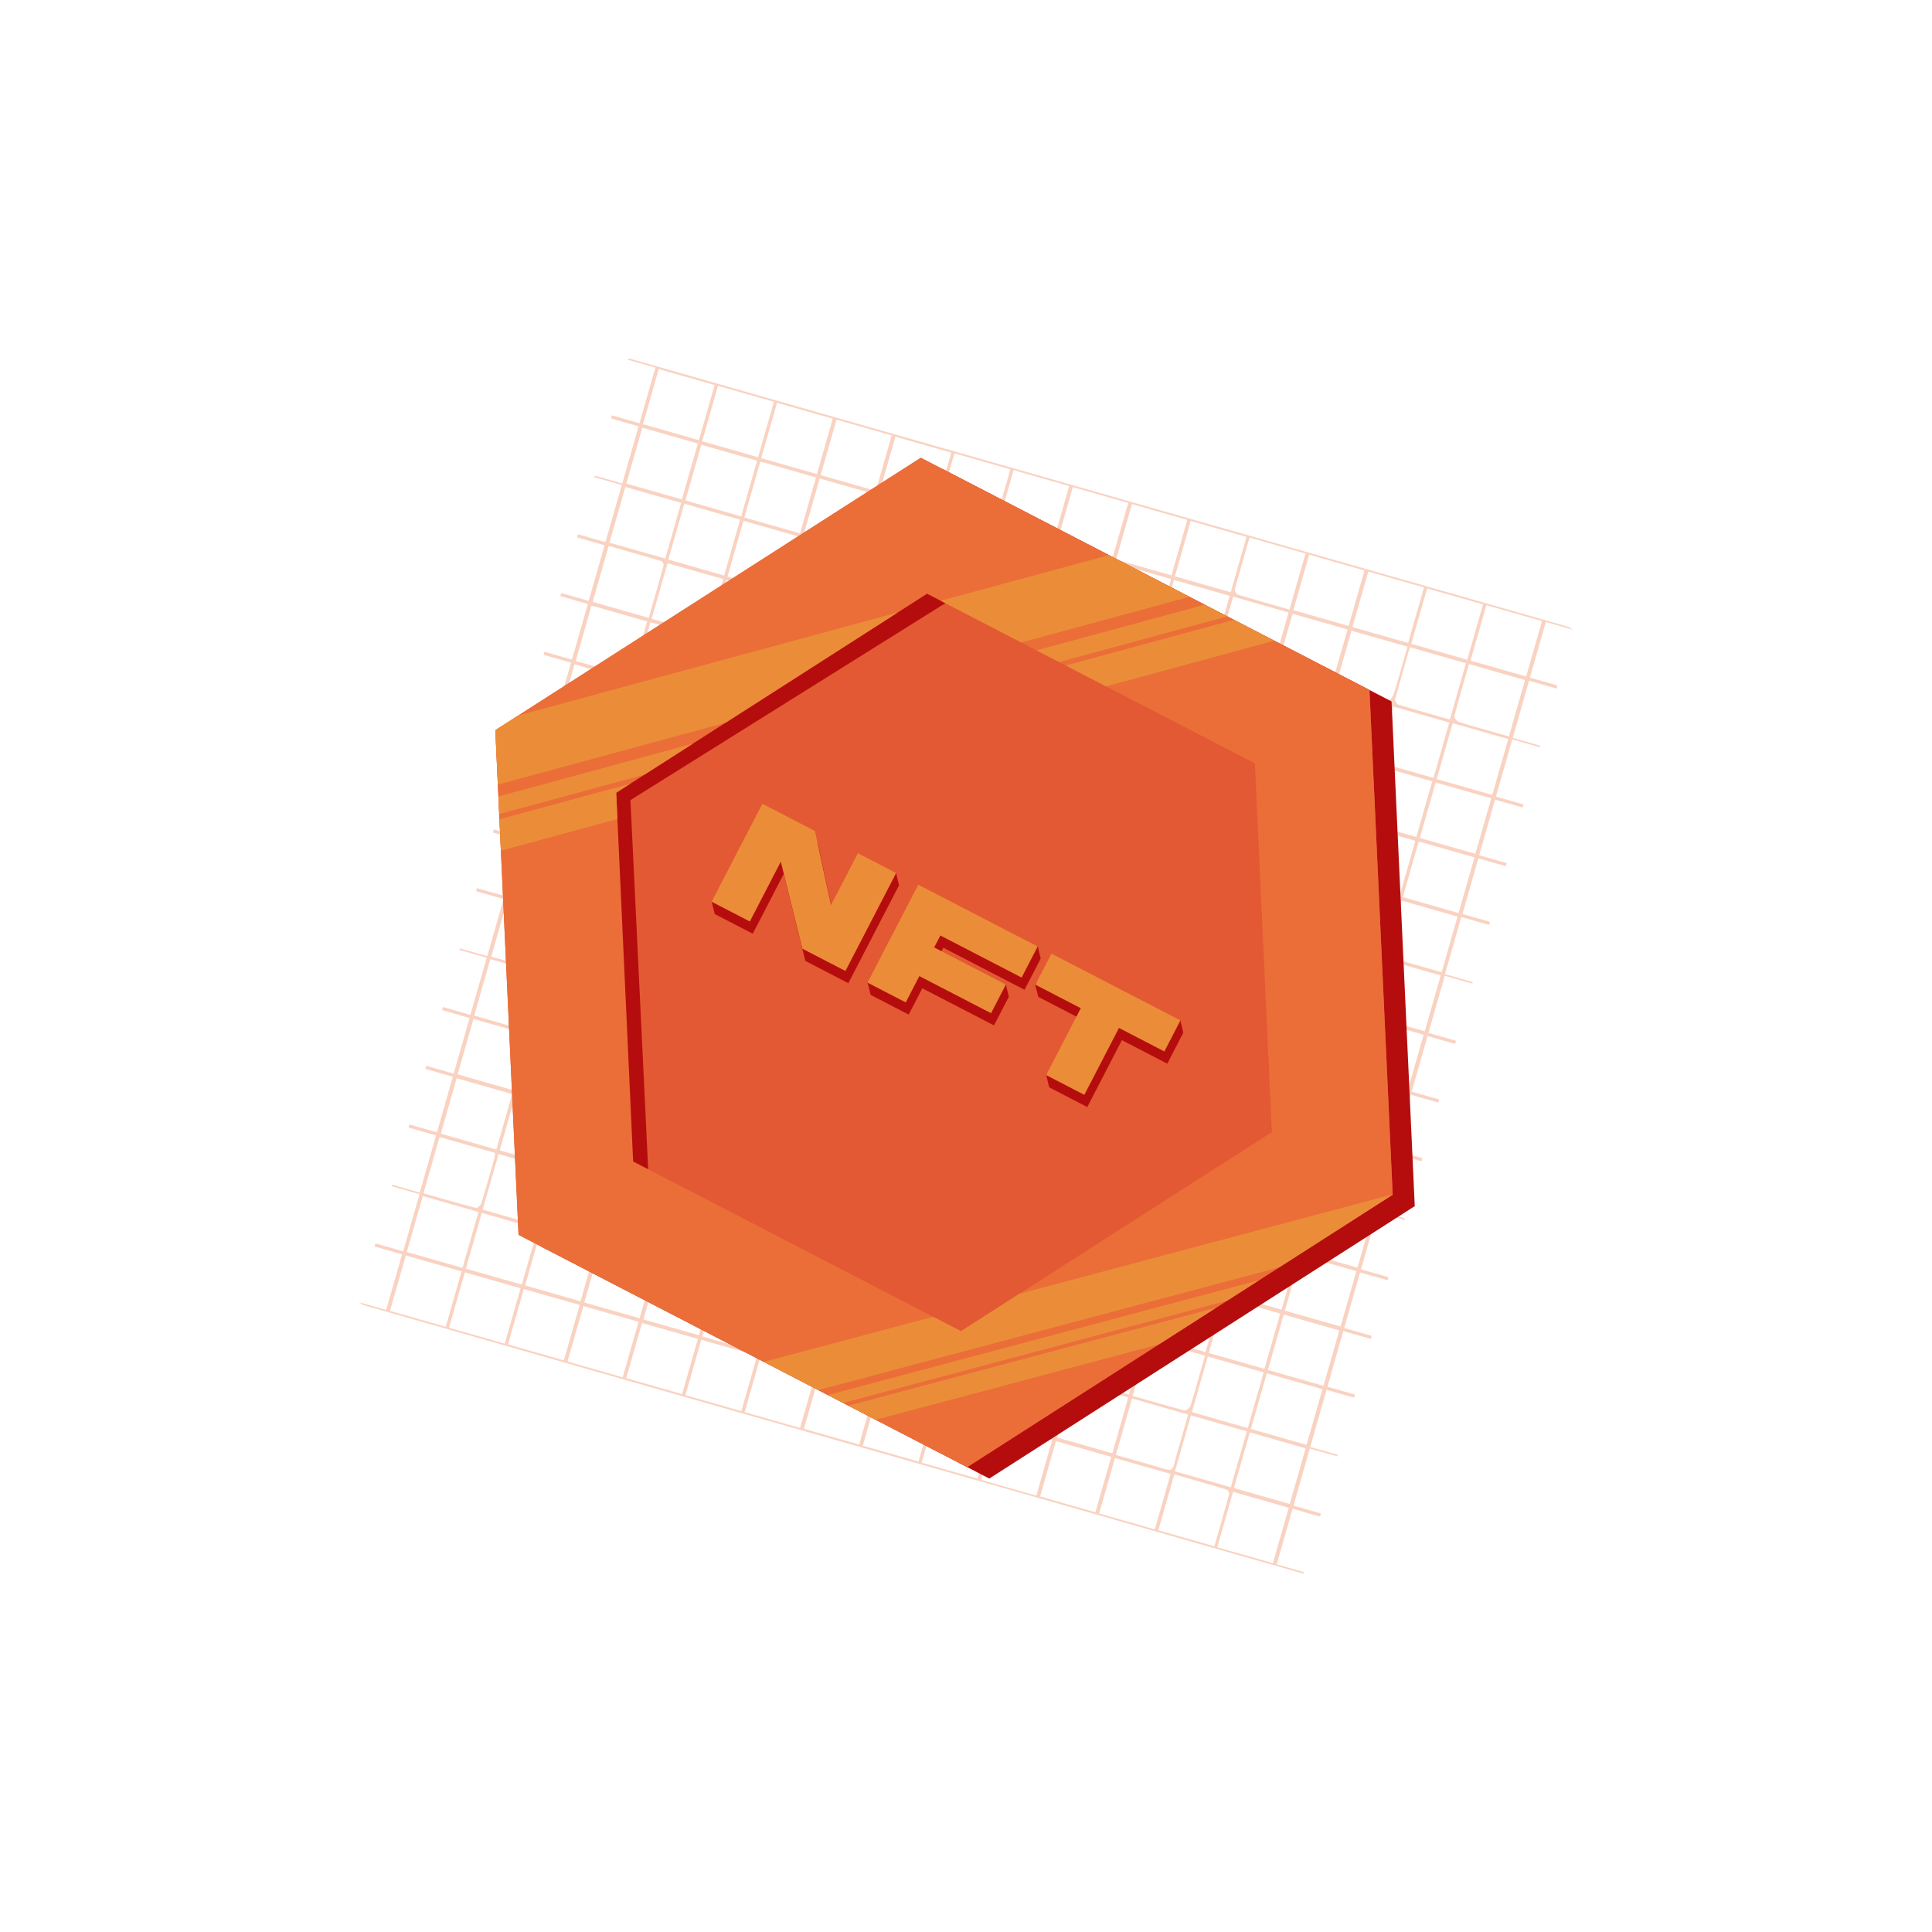 <?xml version="1.0" encoding="utf-8"?>
<!-- Generator: Adobe Illustrator 24.1.2, SVG Export Plug-In . SVG Version: 6.00 Build 0)  -->
<svg version="1.1" xmlns="http://www.w3.org/2000/svg" xmlns:xlink="http://www.w3.org/1999/xlink" x="0px" y="0px"
	 viewBox="0 0 1080 1080" style="enable-background:new 0 0 1080 1080;" xml:space="preserve">
<style type="text/css">
	.st0{fill:#B50D0D;}
	.st1{fill:#EB6E38;}
	.st2{fill:#E35934;}
	.st3{fill:#EB8D38;}
	.st4{fill:none;stroke:#EB6E38;stroke-width:0.75;stroke-miterlimit:10;}
	.st5{fill:none;stroke:#EB6E38;stroke-miterlimit:10;}
	.st6{fill:none;stroke:#EB6E38;stroke-width:3;stroke-miterlimit:10;}
	.st7{fill:#0F4EAD;}
	.st8{fill:#2763BA;}
	.st9{fill:#003C97;}
	.st10{fill:#000D52;}
	.st11{fill:none;stroke:#003C97;stroke-miterlimit:10;}
	.st12{fill:#FFFEFD;}
	.st13{fill:none;stroke:#E35934;stroke-width:1.111;stroke-miterlimit:10;}
	.st14{fill:none;stroke:#E35934;stroke-width:0.524;stroke-miterlimit:10;}
	.st15{opacity:0.26;fill:#0F4EAD;}
	.st16{fill:#2767C4;}
	.st17{clip-path:url(#SVGID_2_);}
	.st18{opacity:0.31;fill:#EB6E38;}
	.st19{clip-path:url(#SVGID_6_);}
	.st20{fill:#E9551D;stroke:#000100;stroke-width:0.585;stroke-miterlimit:10;}
	.st21{clip-path:url(#SVGID_34_);}
	.st22{clip-path:url(#SVGID_36_);}
	.st23{clip-path:url(#SVGID_38_);}
	.st24{fill:none;stroke:#2763BA;stroke-width:3;stroke-miterlimit:10;}
	.st25{fill:#F1820F;}
	.st26{fill:none;stroke:#EA561B;stroke-width:0.629;stroke-miterlimit:10;}
	.st27{fill:none;stroke:#EA561B;stroke-width:1.258;stroke-miterlimit:10;}
	.st28{fill:#EA3939;}
	.st29{fill:#F2F3F4;}
	.st30{fill:#FFFFFF;}
	.st31{fill:#191919;}
	.st32{opacity:0.1;fill:#F4F4F4;}
	.st33{fill:none;stroke:#0F4EAD;stroke-miterlimit:10;}
	.st34{fill:#E9561D;stroke:#000000;stroke-width:0.25;stroke-miterlimit:10;}
	.st35{fill:#E9561D;stroke:#000100;stroke-width:0.345;stroke-miterlimit:10;}
</style>
<g id="Layer_1">
	<g>
		<path class="st18" d="M785.53,681.12c-0.08,0.29-0.16,0.58-0.25,0.86c-5.1-1.46-10.2-2.91-15.35-4.38
			c-3.16,11.05-6.1,21.37-9.13,31.95c5.37,1.53,10.36,2.96,15.35,4.38c-0.16,0.58-0.33,1.15-0.49,1.73
			c-5.1-1.46-10.2-2.91-15.38-4.39c-2.99,10.46-5.91,20.69-8.88,31.09c5.36,1.53,10.37,2.96,15.38,4.39
			c-0.16,0.58-0.33,1.15-0.49,1.73c-5.12-1.46-10.25-2.93-15.37-4.39c-3.05,10.68-5.98,20.93-8.88,31.09
			c5.37,1.53,10.37,2.96,15.37,4.39c-0.16,0.58-0.33,1.15-0.49,1.73c-5.12-1.46-10.25-2.93-15.36-4.39
			c-3.11,10.89-6.04,21.14-9.13,31.95c5.36,1.53,10.36,2.96,15.36,4.39c-0.08,0.29-0.16,0.58-0.25,0.86
			c-5.1-1.46-10.19-2.91-15.35-4.39c-3.15,11.04-6.1,21.35-9.13,31.95c5.38,1.54,10.36,2.96,15.35,4.38
			c-0.16,0.58-0.33,1.15-0.49,1.73c-5.12-1.46-10.24-2.92-15.37-4.39c-2.98,10.43-5.91,20.68-8.88,31.09
			c5.36,1.53,10.37,2.96,15.37,4.39c-0.23,0.25-0.51,0.74-0.67,0.7c-1.17-0.26-2.31-0.62-3.46-0.95
			c-173.59-49.59-347.18-99.17-520.76-148.79c-1.3-0.37-2.44-1.28-3.65-1.94c5.12,1.46,10.24,2.92,15.37,4.39
			c3.05-10.69,5.98-20.92,8.88-31.09c-5.37-1.53-10.37-2.96-15.37-4.39c0.16-0.58,0.33-1.15,0.49-1.73
			c5.11,1.46,10.21,2.92,15.52,4.43c3.08-10.79,6.01-21.02,9.13-31.95c-5.31-1.52-10.41-2.97-15.52-4.43
			c0.08-0.29,0.16-0.58,0.25-0.86c5.12,1.46,10.24,2.92,15.39,4.4c3.17-11.1,6.1-21.36,9.13-31.95c-5.37-1.54-10.38-2.97-15.39-4.4
			c0.16-0.58,0.33-1.15,0.49-1.73c5.1,1.46,10.2,2.91,15.39,4.4c2.99-10.47,5.91-20.71,8.88-31.09c-5.36-1.53-10.37-2.96-15.39-4.4
			c0.16-0.58,0.33-1.15,0.49-1.73c5.12,1.46,10.24,2.92,15.37,4.39c3.06-10.7,5.98-20.95,8.88-31.09
			c-5.37-1.53-10.37-2.96-15.37-4.39c0.16-0.58,0.33-1.15,0.49-1.73c5.1,1.46,10.21,2.92,15.34,4.38
			c3.1-10.87,6.05-21.18,9.13-31.95c-5.37-1.53-10.36-2.96-15.34-4.38c0.08-0.29,0.16-0.58,0.25-0.86
			c5.12,1.46,10.25,2.93,15.38,4.39c3.16-11.05,6.09-21.31,9.13-31.95c-5.36-1.53-10.37-2.96-15.38-4.39
			c0.16-0.58,0.33-1.15,0.49-1.73c5.09,1.45,10.18,2.91,15.51,4.43c2.93-10.26,5.85-20.47,8.88-31.09
			c-5.31-1.52-10.41-2.97-15.51-4.43c0.16-0.58,0.33-1.15,0.49-1.73c5.12,1.46,10.24,2.93,15.36,4.39
			c3.06-10.7,5.98-20.94,8.88-31.09c-5.37-1.53-10.37-2.96-15.36-4.39c0.16-0.58,0.33-1.15,0.49-1.73c5.1,1.46,10.2,2.91,15.34,4.38
			c3.1-10.86,6.05-21.17,9.13-31.95c-5.38-1.54-10.36-2.96-15.34-4.38c0.08-0.29,0.16-0.58,0.25-0.86c5.1,1.46,10.2,2.91,15.36,4.39
			c3.16-11.06,6.11-21.38,9.13-31.95c-5.37-1.53-10.37-2.96-15.36-4.39c0.16-0.58,0.33-1.15,0.49-1.73
			c5.1,1.46,10.2,2.91,15.38,4.39c2.98-10.45,5.91-20.68,8.88-31.09c-5.37-1.53-10.37-2.96-15.38-4.39
			c0.16-0.58,0.33-1.15,0.49-1.73c5.12,1.46,10.24,2.93,15.37,4.39c3.05-10.68,5.98-20.92,8.88-31.09
			c-5.37-1.53-10.37-2.96-15.37-4.39c0.16-0.58,0.33-1.15,0.49-1.73c5.12,1.46,10.25,2.93,15.37,4.39
			c3.11-10.9,6.04-21.15,9.13-31.95c-5.36-1.53-10.37-2.96-15.37-4.39c0.08-0.29,0.16-0.58,0.25-0.86
			c5.13,1.46,10.25,2.93,15.39,4.4c3.17-11.1,6.1-21.36,9.13-31.95c-5.36-1.53-10.37-2.96-15.39-4.4c0.16-0.58,0.33-1.15,0.49-1.73
			c5.1,1.46,10.2,2.91,15.4,4.4c2.99-10.47,5.91-20.7,8.88-31.09c-5.37-1.53-10.39-2.97-15.4-4.4c0.23-0.25,0.51-0.74,0.67-0.7
			c1.17,0.26,2.31,0.62,3.46,0.95c173.59,49.59,347.18,99.17,520.76,148.79c1.3,0.37,2.44,1.28,3.65,1.94
			c-5.12-1.46-10.24-2.92-15.38-4.39c-3.06,10.7-5.98,20.94-8.88,31.09c5.37,1.53,10.37,2.96,15.38,4.39
			c-0.16,0.58-0.33,1.15-0.49,1.73c-5.12-1.46-10.25-2.93-15.37-4.39c-3.11,10.88-6.04,21.13-9.13,31.95
			c5.36,1.53,10.36,2.96,15.37,4.39c-0.08,0.29-0.16,0.58-0.25,0.86c-5.12-1.46-10.25-2.93-15.38-4.39
			c-3.17,11.1-6.1,21.35-9.13,31.95c5.36,1.53,10.37,2.96,15.38,4.39c-0.16,0.58-0.33,1.15-0.49,1.73c-5.1-1.46-10.2-2.91-15.39-4.4
			c-2.99,10.48-5.92,20.71-8.88,31.09c5.37,1.53,10.38,2.96,15.39,4.4c-0.16,0.58-0.33,1.15-0.49,1.73
			c-5.12-1.46-10.23-2.92-15.36-4.39c-3.06,10.7-5.98,20.93-8.88,31.09c5.37,1.53,10.37,2.96,15.36,4.39
			c-0.16,0.58-0.33,1.15-0.49,1.73c-5.1-1.46-10.2-2.91-15.52-4.43c-3.07,10.75-5.99,20.97-9.13,31.95
			c5.32,1.52,10.42,2.98,15.52,4.43c-0.08,0.29-0.16,0.58-0.25,0.86c-5.12-1.46-10.24-2.93-15.38-4.39
			c-3.17,11.08-6.09,21.33-9.13,31.95c5.36,1.53,10.37,2.96,15.38,4.39c-0.16,0.58-0.33,1.15-0.49,1.73
			c-5.09-1.45-10.19-2.91-15.38-4.39c-2.99,10.48-5.91,20.7-8.88,31.09c5.36,1.53,10.37,2.96,15.38,4.39
			c-0.16,0.58-0.33,1.15-0.49,1.73c-5.1-1.46-10.21-2.92-15.51-4.43c-3.03,10.62-5.95,20.85-8.88,31.09
			c5.33,1.52,10.42,2.98,15.51,4.43c-0.16,0.58-0.33,1.15-0.49,1.73c-5.13-1.46-10.26-2.93-15.37-4.39
			c-3.11,10.88-6.04,21.13-9.13,31.95C775.51,678.26,780.52,679.69,785.53,681.12z M300.59,686.94
			c-10.62-3.03-20.87-5.96-31.26-8.93c-3.01,10.54-5.94,20.79-8.91,31.18c10.54,3.01,20.79,5.94,31.26,8.93
			C294.67,707.68,297.56,697.53,300.59,686.94z M433.09,722.92c3.08-10.77,6-21.02,8.9-31.15c-10.62-3.03-20.88-5.96-31.02-8.86
			c-3.03,10.6-5.95,20.84-8.9,31.15C412.6,717.06,422.74,719.96,433.09,722.92z M810.17,403.91c-10.58-3.02-20.92-5.97-31.29-8.94
			c-3.01,10.54-5.91,20.68-8.84,30.95c10.57,3.02,20.92,5.98,31.29,8.94C804.33,424.36,807.22,414.22,810.17,403.91z M772.42,536
			c-10.68-3.05-20.94-5.98-31.11-8.89c-3.03,10.62-5.96,20.88-8.88,31.1c10.55,3.01,20.71,5.92,31.11,8.89
			C766.52,556.67,769.42,546.52,772.42,536z M744.36,635.12c-10.94-3.13-21.09-6.02-31.43-8.98c-3.01,10.52-5.93,20.77-8.98,31.45
			c9.92,2.83,19.51,5.63,29.15,8.22c0.79,0.21,2.62-0.85,2.86-1.66C738.86,654.6,741.54,644.99,744.36,635.12z M555.41,295.38
			c-10.73-3.07-20.98-5.99-31.24-8.92c-3.02,10.58-5.95,20.82-8.88,31.09c10.6,3.03,20.85,5.96,31.24,8.92
			C549.53,315.98,552.43,305.83,555.41,295.38z M344.91,413.76c-3.06,10.72-5.99,20.97-8.88,31.09c10.63,3.04,20.89,5.97,31.08,8.88
			c3.01-10.55,5.91-20.69,8.88-31.09C365.54,419.65,355.39,416.75,344.91,413.76z M593.61,661.54c3.02-10.59,5.95-20.84,8.93-31.25
			c-10.54-3.01-20.8-5.94-31.2-8.91c-3.01,10.54-5.94,20.79-8.93,31.25C572.86,655.62,583.01,658.52,593.61,661.54z M571.84,619.45
			c10.61,3.03,20.96,5.99,31.27,8.93c3.01-10.55,5.91-20.69,8.84-30.93c-10.61-3.03-20.96-5.99-31.27-8.93
			C577.67,599.05,574.77,609.19,571.84,619.45z M508.57,458.6c3.06-10.72,5.99-20.98,8.89-31.11c-10.63-3.04-20.89-5.97-31.16-8.9
			c-3,10.52-5.9,20.66-8.89,31.11C487.89,452.69,498.14,455.62,508.57,458.6z M430.26,614.85c10.52,3,20.78,5.93,31.26,8.93
			c3-10.5,5.93-20.75,8.93-31.25c-10.5-3-20.75-5.93-31.26-8.93C436.22,594.01,433.32,604.16,430.26,614.85z M545.92,328.4
			c-10.36-2.96-20.72-5.92-31.25-8.93c-2.98,10.45-5.91,20.68-8.88,31.09c10.53,3.01,20.78,5.94,31.25,8.93
			C540.01,349.07,542.91,338.93,545.92,328.4z M479.87,559.55c-10.47-2.99-20.72-5.92-31.25-8.93c-2.99,10.48-5.92,20.72-8.92,31.23
			c10.5,3,20.75,5.93,31.25,8.93C473.95,580.29,476.87,570.05,479.87,559.55z M618.58,456.16c-3.06,10.71-5.99,20.96-8.93,31.27
			c10.59,3.02,20.84,5.95,31.13,8.89c3.03-10.6,5.96-20.86,8.93-31.27C639.22,462.05,629.06,459.15,618.58,456.16z M696.97,800.14
			c-10.5-3-20.75-5.93-31.24-8.92c-3,10.5-5.92,20.74-8.93,31.25c10.51,3,20.76,5.93,31.24,8.92
			C691.04,820.89,693.97,810.64,696.97,800.14z M555.88,793.66c3.02-10.57,5.95-20.82,8.93-31.25c-10.54-3.01-20.8-5.94-31.22-8.92
			c-3.01,10.52-5.93,20.77-8.93,31.25C535.09,787.72,545.24,790.62,555.88,793.66z M477.05,451.47c-3.07,10.76-6,21-8.9,31.16
			c10.62,3.03,20.87,5.96,31.03,8.86c3.03-10.6,5.95-20.84,8.9-31.16C497.59,457.34,487.45,454.44,477.05,451.47z M423.66,755.95
			c3.07-10.74,6-20.99,8.92-31.24c-10.61-3.03-20.86-5.96-31.06-8.87c-3.03,10.61-5.96,20.86-8.92,31.24
			C403.1,750.08,413.25,752.98,423.66,755.95z M519.17,427.73c-2.86,10-5.68,19.58-8.2,29.24c-0.22,0.83,1.31,2.82,2.39,3.18
			c5.53,1.84,11.18,3.32,16.78,4.93c3.81,1.09,7.62,2.18,11.29,3.23c3.16-11.05,6.09-21.31,9.04-31.63
			C540.04,433.69,530,430.82,519.17,427.73z M730.72,557.75c2.83-9.91,5.63-19.49,8.21-29.12c0.22-0.81-0.81-2.67-1.61-2.91
			c-9.54-2.9-19.15-5.58-29-8.39c-3.06,10.7-5.99,20.96-8.99,31.46C709.69,551.74,719.84,554.64,730.72,557.75z M642.41,498.77
			c-3.07,10.75-6.01,21.03-8.88,31.08c10.68,3.05,20.79,5.94,30.84,8.81c3.01-10.53,5.9-20.67,8.88-31.08
			C662.86,504.61,652.73,501.71,642.41,498.77z M349.53,522.28c-3,10.49-5.93,20.76-8.92,31.21c10.55,3.01,20.81,5.95,31.07,8.88
			c3.03-10.59,5.96-20.87,8.92-31.21C370.1,528.16,359.94,525.26,349.53,522.28z M311.93,404.33c-3.05,10.68-5.98,20.95-8.93,31.26
			c10.5,3,20.66,5.9,31.05,8.87c3-10.49,5.93-20.75,8.93-31.26C332.52,410.22,322.38,407.32,311.93,404.33z M338.69,553.11
			c3.06-10.71,5.99-20.96,8.92-31.22c-10.59-3.03-20.84-5.95-31-8.86c-3.03,10.6-5.95,20.84-8.92,31.22
			C318.15,547.25,328.18,550.11,338.69,553.11z M782,502.93c-10.62-3.03-20.87-5.96-31.37-8.96c-2.99,10.47-5.92,20.71-8.88,31.08
			c10.58,3.02,20.92,5.98,31.37,8.96C776.11,523.55,778.97,513.52,782,502.93z M400.07,463.34c3.05-10.69,5.96-20.86,8.92-31.22
			c-10.5-3-20.75-5.93-31.13-8.89c-3.03,10.59-5.96,20.87-8.92,31.22C379.44,457.44,389.61,460.35,400.07,463.34z M774.7,534.58
			c10.72,3.06,20.96,5.99,31.18,8.91c3.02-10.59,5.95-20.84,8.89-31.11c-10.55-3.01-20.78-5.94-31.18-8.91
			C780.59,513.93,777.7,524.07,774.7,534.58z M774.3,536.39c-3,10.5-5.93,20.76-8.92,31.22c10.48,2.99,20.74,5.92,31.06,8.87
			c3.01-10.55,5.94-20.81,8.92-31.22C794.89,542.28,784.74,539.38,774.3,536.39z M362.32,595.45c3-10.51,5.94-20.78,8.9-31.17
			c-10.51-3-20.77-5.93-31.08-8.88c-3.03,10.61-5.96,20.87-8.9,31.17C341.78,589.58,351.95,592.49,362.32,595.45z M472.28,593.06
			c-3.05,10.67-5.98,20.93-8.89,31.12c10.59,3.03,20.86,5.96,31.12,8.89c3.01-10.53,5.91-20.69,8.89-31.12
			C493.02,598.98,482.88,596.09,472.28,593.06z M529.46,643.1c10.54,3.01,20.78,5.94,31.07,8.87c3.03-10.6,5.96-20.87,8.9-31.15
			c-10.53-3.01-20.68-5.91-31.07-8.87C535.38,622.39,532.47,632.55,529.46,643.1z M359.06,239.07c-3.03,10.62-5.97,20.89-8.93,31.26
			c10.54,3.01,20.79,5.94,31.04,8.87c3.04-10.64,5.97-20.89,8.93-31.26C379.66,244.95,369.6,242.08,359.06,239.07z M392.05,248.63
			c-3.01,10.53-5.94,20.79-8.89,31.14c10.6,3.03,20.85,5.96,31.17,8.9c3.02-10.56,5.92-20.72,8.89-31.14
			C412.8,254.56,402.64,251.66,392.05,248.63z M425.02,258.01c-3.03,10.6-5.95,20.84-8.93,31.26c10.53,3.01,20.77,5.93,31.13,8.89
			c3.02-10.56,5.94-20.81,8.93-31.26C445.75,263.93,435.62,261.03,425.02,258.01z M532.15,501.15c3.03-10.61,5.96-20.86,9.02-31.58
			c-9.86-2.82-19.44-5.64-29.09-8.16c-0.81-0.21-2.76,1.36-3.13,2.45c-1.75,5.24-3.15,10.6-4.66,15.92
			c-1.17,4.1-2.34,8.2-3.54,12.39C511.55,495.27,521.6,498.14,532.15,501.15z M670.63,649.68c-3.07,10.75-6,21.02-8.93,31.27
			c10.52,3.01,20.68,5.91,31,8.86c3-10.52,5.94-20.78,8.93-31.27C691.15,655.54,681,652.64,670.63,649.68z M557.22,295.8
			c-3.03,10.61-5.96,20.86-8.89,31.11c10.59,3.03,20.84,5.95,31.08,8.88c3.02-10.57,5.92-20.72,8.89-31.11
			C577.91,301.71,567.76,298.81,557.22,295.8z M767.74,677.47c-10.67-3.05-20.81-5.94-31.21-8.92c-3.01,10.55-5.95,20.83-8.9,31.16
			c10.56,3.02,20.83,5.95,31.21,8.92C761.83,698.13,764.74,687.96,767.74,677.47z M706.4,767.18c-10.7-3.06-20.86-5.96-31.22-8.92
			c-3,10.51-5.93,20.77-8.89,31.12c10.57,3.02,20.83,5.95,31.22,8.92C700.52,787.79,703.41,777.64,706.4,767.18z M678.47,364.31
			c3.07-10.75,6-21,8.92-31.24c-10.59-3.02-20.84-5.95-31.1-8.88c-3.02,10.56-5.94,20.79-8.92,31.24
			C657.85,358.42,667.99,361.31,678.47,364.31z M236.72,667.04c10.03,2.87,19.62,5.69,29.29,8.21c0.77,0.2,2.69-1.43,3.03-2.54
			c2.5-7.99,4.75-16.06,7.02-24.12c0.39-1.36,0.54-2.79,0.79-4.09c-10.65-3.04-20.8-5.94-31.15-8.9
			C242.72,646.06,239.81,656.22,236.72,667.04z M342.94,663.45c-10.62-3.03-20.88-5.96-31.09-8.88c-3.03,10.6-5.96,20.86-8.89,31.13
			c10.56,3.02,20.71,5.92,31.09,8.88C337.04,684.14,339.94,673.97,342.94,663.45z M598.09,770.27c3.13-10.96,6.06-21.21,8.99-31.46
			c-10.52-3-20.65-5.9-31.3-8.94c-2.81,9.84-5.61,19.42-8.19,29.05c-0.22,0.83,0.74,2.72,1.51,2.95
			C578.63,764.78,588.24,767.46,598.09,770.27z M810.48,402.22c3.15-11.01,6.08-21.27,8.99-31.47c-10.57-3.02-20.73-5.92-31.35-8.96
			c-2.82,9.87-5.62,19.46-8.21,29.1c-0.22,0.81,0.75,2.68,1.51,2.91C790.98,396.71,800.6,399.4,810.48,402.22z M821.16,371.2
			c-2.81,9.84-5.63,19.43-8.16,29.09c-0.22,0.85,1.26,2.82,2.33,3.2c4.37,1.54,8.88,2.66,13.34,3.94c4.97,1.42,9.95,2.84,14.82,4.23
			c3.14-10.98,6.07-21.25,9-31.51C841.97,377.14,831.81,374.24,821.16,371.2z M633.16,780.3c9.94,2.84,19.52,5.67,29.18,8.16
			c0.82,0.21,2.86-1.65,3.26-2.9c2.14-6.69,3.94-13.49,5.86-20.25c0.71-2.5,1.43-5,2.14-7.5c-10.93-3.12-21.08-6.02-31.46-8.99
			C639.17,759.24,636.27,769.4,633.16,780.3z M576.29,479.6c-3.13,10.96-6.06,21.22-8.99,31.48c10.5,3,20.65,5.9,31.27,8.93
			c2.85-9.96,5.67-19.69,8.32-29.47c0.19-0.69-0.82-2.33-1.57-2.56C595.76,485.11,586.14,482.41,576.29,479.6z M699.26,798.81
			c10.68,3.05,20.94,5.98,31.1,8.88c3.04-10.63,5.97-20.89,8.89-31.13c-10.52-3.01-20.67-5.91-31.1-8.88
			C705.18,778.08,702.28,788.23,699.26,798.81z M382.53,281.58c-3.05,10.67-5.95,20.83-8.92,31.23c10.49,3,20.75,5.93,31.19,8.91
			c3.01-10.53,5.94-20.79,8.92-31.23C403.24,287.49,393.09,284.59,382.53,281.58z M437.82,331.22c3.05-10.67,5.95-20.83,8.92-31.22
			c-10.49-3-20.74-5.93-31.14-8.89c-3.02,10.58-5.96,20.85-8.92,31.22C417.18,325.32,427.35,328.22,437.82,331.22z M312.25,402.45
			c10.69,3.05,20.91,5.97,31.23,8.92c3.03-10.61,5.96-20.86,8.88-31.09c-10.58-3.02-20.83-5.95-31.23-8.92
			C318.14,381.83,315.24,391.99,312.25,402.45z M302.44,687.41c-3.02,10.59-5.98,20.94-8.9,31.17c10.63,3.04,20.88,5.97,30.98,8.85
			c3.03-10.62,5.96-20.86,8.9-31.17C322.92,693.26,312.79,690.37,302.44,687.41z M689.77,831.82c10.71,3.06,20.97,5.99,31.19,8.91
			c3.02-10.56,5.94-20.81,8.88-31.1c-10.55-3.01-20.78-5.93-31.19-8.91C695.65,811.22,692.76,821.36,689.77,831.82z M385.46,389.66
			c-10.5-3-20.74-5.93-31.49-9c-2.84,9.95-5.66,19.65-8.3,29.4c-0.19,0.71,0.73,2.37,1.44,2.59c9.67,2.91,19.39,5.64,29.36,8.48
			C379.52,410.47,382.41,400.34,385.46,389.66z M600.12,520.44c10.51,3,20.76,5.93,31.26,8.93c3-10.49,5.92-20.73,8.92-31.21
			c-10.52-3-20.77-5.93-31.26-8.93C606.07,499.63,603.17,509.77,600.12,520.44z M265.08,567.72c10.61,3.03,20.77,5.93,31.49,8.99
			c2.83-9.92,5.66-19.65,8.31-29.43c0.2-0.72-0.72-2.4-1.42-2.61c-9.69-2.92-19.44-5.65-29.37-8.49
			C271.02,546.92,268.11,557.09,265.08,567.72z M745.96,635.52c-2.99,10.47-5.92,20.73-8.92,31.24c10.51,3,20.76,5.93,31.1,8.88
			c3.02-10.56,5.95-20.82,8.92-31.24C766.6,641.41,756.44,638.51,745.96,635.52z M409.41,430.35c3.08-10.77,6-21.02,8.96-31.36
			c-10.47-2.99-20.61-5.89-31.03-8.86c-3.02,10.56-5.98,20.92-8.96,31.36C388.89,424.49,399.03,427.39,409.41,430.35z
			 M670.91,648.14c9.89,2.83,19.47,5.66,29.13,8.15c0.84,0.22,2.9-1.59,3.3-2.81c1.99-6.11,3.61-12.34,5.36-18.53
			c0.88-3.09,1.76-6.18,2.65-9.3c-10.93-3.12-21.08-6.02-31.46-8.99C676.92,627.07,674.02,637.23,670.91,648.14z M644.93,606.75
			c-10.7-3.06-20.82-5.95-31.41-8.97c-2.82,9.88-5.64,19.45-8.16,29.1c-0.21,0.81,1.37,2.79,2.47,3.14
			c6.39,2.07,12.88,3.81,19.34,5.66c2.93,0.84,5.85,1.67,8.78,2.51C639.09,627.23,641.98,617.09,644.93,606.75z M428.34,614.42
			c3.06-10.72,5.99-20.98,8.97-31.39c-10.5-3-20.64-5.9-30.93-8.83c-3.03,10.59-5.99,20.96-8.97,31.39
			C407.86,608.57,417.91,611.44,428.34,614.42z M538.74,610.42c9.98,2.85,19.43,5.61,28.93,8.16c0.86,0.23,2.79-0.64,3.01-1.37
			c2.94-9.67,5.66-19.42,8.46-29.22c-10.82-3.09-21.06-6.02-31.43-8.98C544.71,589.49,541.82,599.64,538.74,610.42z M435.04,473.17
			c10.62,3.03,20.85,5.96,31.44,8.98c2.8-9.81,5.56-19.25,8.12-28.75c0.24-0.88-0.57-2.85-1.27-3.06
			c-9.67-2.94-19.41-5.67-29.34-8.5C440.94,452.52,438.04,462.67,435.04,473.17z M786.81,361.49c-10.9-3.11-21.16-6.04-31.31-8.94
			c-3.03,10.6-5.96,20.86-8.86,31.01c0.58,0.36,0.8,0.58,1.07,0.66c6.32,1.84,12.63,3.68,18.96,5.49
			c11.16,3.2,11.17,3.19,14.38-8.07C782.97,374.93,784.89,368.22,786.81,361.49z M399.58,715.3c-10.59-3.03-20.85-5.96-31.02-8.86
			c-3.03,10.62-5.97,20.89-8.89,31.13c10.52,3.01,20.67,5.9,31.02,8.86C393.7,735.89,396.63,725.62,399.58,715.3z M491.14,276.91
			c-3.05,10.68-5.95,20.84-8.91,31.19c10.48,2.99,20.71,5.92,31.08,8.88c3.03-10.61,5.96-20.87,8.91-31.19
			C511.71,282.79,501.56,279.89,491.14,276.91z M670.71,397.66c10.95,3.13,21.09,6.02,31.33,8.95c3.01-10.54,5.94-20.78,8.99-31.46
			c-9.9-2.83-19.48-5.61-29.11-8.22c-0.76-0.21-2.5,0.66-2.71,1.35C676.29,377.96,673.56,387.71,670.71,397.66z M654.65,323.7
			c-10.77-3.08-21.04-6.01-31.29-8.94c-3.02,10.56-5.94,20.81-8.98,31.45c9.81,2.8,19.26,5.56,28.77,8.12
			c0.86,0.23,2.8-0.62,3.02-1.34C649.11,343.29,651.84,333.54,654.65,323.7z M680.43,364.72c10.56,3.02,20.79,5.94,31,8.85
			c3.04-10.63,5.97-20.88,8.91-31.18c-10.5-3-20.64-5.89-31-8.85C686.34,344.03,683.41,354.29,680.43,364.72z M444.32,440.55
			c9.96,2.85,19.42,5.61,28.93,8.17c0.88,0.24,2.84-0.57,3.05-1.27c2.95-9.7,5.68-19.46,8.5-29.35c-10.81-3.09-21.07-6.02-31.51-9
			C450.31,419.57,447.4,429.74,444.32,440.55z M456.58,765.31c3.08-10.78,6.01-21.05,8.93-31.25c-10.53-3.01-20.68-5.91-30.98-8.85
			c-3.02,10.56-5.95,20.83-8.93,31.25C436.08,759.46,446.23,762.36,456.58,765.31z M637.79,388.13c10.74,3.07,21.09,6.02,31.4,8.97
			c3.01-10.53,5.9-20.66,8.83-30.91c-10.6-3.03-20.94-5.98-31.4-8.97C643.63,367.68,640.76,377.7,637.79,388.13z M380.77,281.11
			c-10.68-3.05-20.83-5.95-31.18-8.91c-3.01,10.52-5.93,20.78-8.9,31.14c10.51,3,20.75,5.93,31.18,8.91
			C374.87,301.77,377.77,291.63,380.77,281.11z M472.71,341.18c10.62,3.03,20.76,5.93,31.49,8.99c2.22-7.77,4.38-15.35,6.55-22.92
			c2.46-8.6,2.46-8.6-6.15-11.06c-7.57-2.16-15.14-4.32-22.88-6.54C478.64,320.44,475.74,330.6,472.71,341.18z M578.98,337.49
			c-10.02-2.86-19.6-5.65-29.23-8.26c-0.76-0.2-2.48,0.63-2.69,1.31c-2.92,9.69-5.65,19.43-8.5,29.38c10.75,3.07,21,6,31.44,8.98
			C572.99,358.47,575.89,348.32,578.98,337.49z M588.86,803.07c3-10.52,5.94-20.78,8.91-31.2c-10.51-3-20.75-5.93-31.07-8.88
			c-3.03,10.6-5.96,20.87-8.91,31.2C568.3,797.2,578.46,800.1,588.86,803.07z M673.65,505.82c3.08-10.77,6.01-21.04,8.94-31.28
			c-10.52-3-20.66-5.9-30.99-8.85c-3.01,10.52-5.94,20.79-8.94,31.28C653.12,499.95,663.26,502.85,673.65,505.82z M512.77,569.01
			c-10.44-2.98-20.68-5.91-31.05-8.87c-3.02,10.56-5.94,20.8-8.91,31.2c10.5,3,20.64,5.89,31.05,8.87
			C506.85,589.73,509.78,579.49,512.77,569.01z M595.51,661.95c10.55,3.01,20.8,5.94,31,8.85c3.03-10.59,5.95-20.85,8.9-31.14
			c-10.5-3-20.63-5.89-31-8.85C601.4,641.36,598.46,651.63,595.51,661.95z M623.77,813.31c9.74,2.78,18.97,5.34,28.14,8.08
			c2.7,0.81,3.72-0.01,4.37-2.63c1.42-5.66,3.13-11.24,4.73-16.86c1.05-3.68,2.1-7.37,3.19-11.16c-10.84-3.1-21-6-31.42-8.98
			C629.78,792.27,626.84,802.54,623.77,813.31z M703.6,659.09c-3.07,10.76-6,21.02-8.93,31.25c10.55,3.01,20.71,5.92,31.05,8.87
			c3.01-10.53,5.94-20.78,8.93-31.25C724.18,664.97,714.03,662.07,703.6,659.09z M749.13,493.62c-10.95-3.13-21.2-6.06-31.42-8.98
			c-3.02,10.56-5.94,20.81-8.98,31.42c9.91,2.83,19.48,5.62,29.11,8.2c0.8,0.21,2.65-0.82,2.89-1.61
			C743.62,513.12,746.31,503.52,749.13,493.62z M635.99,387.9c3.05-10.68,5.98-20.93,8.92-31.21c-10.59-3.02-20.82-5.95-30.94-8.84
			c-3.04,10.64-5.96,20.88-8.92,31.21C615.47,382.03,625.5,384.9,635.99,387.9z M305.62,543.6c3.08-10.78,6.01-21.02,8.92-31.24
			c-10.57-3.02-20.71-5.92-30.99-8.85c-3.01,10.53-5.93,20.77-8.92,31.24C285.09,537.73,295.23,540.63,305.62,543.6z M768.49,425.64
			c2.84-9.93,5.66-19.51,8.18-29.17c0.21-0.82-1.34-2.8-2.43-3.15c-6.11-1.99-12.33-3.64-18.52-5.4c-3.22-0.92-6.45-1.84-9.67-2.76
			c-3.13,10.96-6.03,21.12-9,31.5C747.43,419.63,757.59,422.53,768.49,425.64z M834.18,444.38c3.02-10.56,5.95-20.82,8.93-31.25
			c-10.46-2.99-20.6-5.88-31.06-8.87c-2.99,10.48-5.92,20.74-8.93,31.25C813.5,438.48,823.65,441.38,834.18,444.38z M585.63,446.71
			c-3.05,10.66-5.98,20.92-8.97,31.41c10.45,2.99,20.6,5.88,30.97,8.85c3.02-10.57,5.98-20.93,8.97-31.41
			C606.14,452.57,596.09,449.7,585.63,446.71z M269.82,676.2c10.5,3,20.75,5.93,31.16,8.9c3.02-10.56,5.94-20.81,8.88-31.08
			c-10.6-3.03-20.86-5.96-31.16-8.9C275.7,655.63,272.8,665.78,269.82,676.2z M368.88,704.8c9.97,2.85,19.55,5.67,29.2,8.19
			c0.8,0.21,2.75-1.39,3.11-2.5c2.05-6.4,3.78-12.91,5.62-19.38c0.84-2.94,1.68-5.87,2.51-8.78c-10.94-3.13-21.09-6.02-31.46-8.99
			C374.89,683.78,371.98,693.93,368.88,704.8z M475.06,701.18c-10.55-3.01-20.78-5.94-31.06-8.87c-3.03,10.59-5.95,20.84-8.89,31.13
			c10.53,3.01,20.68,5.91,31.06,8.87C469.14,721.88,472.04,711.73,475.06,701.18z M500.97,742.55c9.98,2.85,19.43,5.61,28.93,8.16
			c0.86,0.23,2.8-0.62,3.02-1.34c2.94-9.68,5.67-19.43,8.48-29.26c-10.78-3.08-21.03-6.01-31.45-8.98
			C506.96,721.6,504.06,731.76,500.97,742.55z M565.23,760.67c3.07-10.75,6-20.99,8.91-31.19c-10.6-3.03-20.85-5.96-31.08-8.88
			c-3.02,10.56-5.94,20.79-8.91,31.19C544.64,754.79,554.77,757.68,565.23,760.67z M338.28,554.92
			c-10.71-3.06-20.97-5.99-31.26-8.93c-3.02,10.56-5.92,20.72-8.88,31.07c10.51,3,20.77,5.93,31.26,8.93
			C332.39,575.54,335.29,565.38,338.28,554.92z M522.84,784.24c3.03-10.62,5.96-20.87,8.93-31.25c-10.55-3.01-20.79-5.94-31.13-8.89
			c-3.01,10.54-5.94,20.79-8.93,31.25C502.13,778.32,512.27,781.22,522.84,784.24z M258.55,708.76c3.03-10.6,5.95-20.85,8.93-31.26
			c-10.55-3.01-20.79-5.94-31.14-8.9c-3.01,10.54-5.94,20.8-8.93,31.26C237.83,702.83,247.97,705.73,258.55,708.76z M437.77,581.32
			c3.07-10.73,5.99-20.97,8.93-31.25c-10.55-3.01-20.69-5.91-31.04-8.87c-3,10.5-5.93,20.75-8.93,31.25
			C417.14,575.43,427.28,578.32,437.77,581.32z M358.93,489.33c-3,10.49-5.93,20.75-8.89,31.12c10.59,3.03,20.88,5.96,31.08,8.88
			c3.01-10.55,5.95-20.83,8.89-31.12C379.5,495.21,369.33,492.3,358.93,489.33z M482.16,558.14c10.7,3.06,20.95,5.98,31.08,8.88
			c3.02-10.58,5.95-20.82,8.87-31.04c-10.53-3.01-20.67-5.91-31.08-8.88C488.06,537.49,485.16,547.63,482.16,558.14z M746.45,633.56
			c10.69,3.05,20.93,5.98,31.23,8.92c3-10.52,5.9-20.65,8.85-30.97c-10.49-3-20.74-5.92-31.23-8.92
			C752.32,613,749.43,623.13,746.45,633.56z M654.46,573.7c-10.59-3.03-20.74-5.92-31.2-8.91c-2.98,10.42-5.9,20.67-8.9,31.15
			c10.52,3.01,20.77,5.93,31.2,8.91C648.54,594.44,651.43,584.31,654.46,573.7z M283.97,501.61c10.56,3.02,20.71,5.91,31.18,8.91
			c2.99-10.47,5.91-20.7,8.88-31.09c-10.47-2.99-20.73-5.92-31.18-8.91C289.88,480.93,286.98,491.07,283.97,501.61z M621.48,564.39
			c-10.63-3.04-20.9-5.97-31.39-8.97c-2.98,10.42-5.87,20.55-8.83,30.93c10.49,3,20.85,5.96,31.39,8.97
			C615.62,584.91,618.48,574.88,621.48,564.39z M769.51,427.91c-3.04,10.65-5.94,20.79-8.88,31.09c10.53,3.01,20.78,5.94,31.11,8.89
			c3-10.5,5.92-20.72,8.88-31.09C790.09,433.79,779.94,430.89,769.51,427.91z M357.92,486.97c2.82-9.86,5.6-19.27,8.06-28.77
			c0.24-0.92-1.35-3.08-2.49-3.46c-6.38-2.09-12.87-3.81-19.33-5.65c-2.93-0.84-5.86-1.67-8.7-2.49
			c-3.13,10.96-6.02,21.08-8.97,31.39C336.93,480.98,347.09,483.88,357.92,486.97z M264.68,569.59c-3,10.51-5.92,20.74-8.85,30.98
			c10.54,3.01,20.78,5.94,31.13,8.89c2.99-10.46,5.88-20.58,8.85-30.98C285.28,575.47,275.02,572.54,264.68,569.59z M489.25,526.75
			c-10.61-3.03-20.98-5.99-31.19-8.91c-3.01,10.54-5.91,20.68-8.81,30.85c10.62,3.03,20.89,5.97,31.19,8.91
			C483.44,547.12,486.33,536.97,489.25,526.75z M418.48,649.3c-10.51-3-20.75-5.93-31.12-8.89c-3,10.5-5.92,20.74-8.84,30.94
			c10.52,3.01,20.75,5.93,31.12,8.89C412.64,669.74,415.53,659.61,418.48,649.3z M321.14,621.44c-2.99,10.46-5.88,20.59-8.86,31.01
			c10.59,3.02,20.94,5.98,31.22,8.92c3-10.5,5.9-20.65,8.86-31.01C341.97,627.39,331.82,624.49,321.14,621.44z M522.76,533.99
			c2.99-10.47,5.91-20.69,8.94-31.29c-9.87-2.82-19.43-5.61-29.06-8.19c-0.79-0.21-2.64,0.81-2.87,1.6
			c-2.89,9.53-5.57,19.12-8.37,28.93C502.11,528.09,512.35,531.01,522.76,533.99z M661.51,430.69c10.51,3,20.77,5.93,31.18,8.91
			c2.98-10.43,5.87-20.56,8.85-31c-10.5-3-20.75-5.93-31.18-8.91C667.38,410.17,664.48,420.32,661.51,430.69z M283.98,751.54
			c10.67,3.05,20.93,5.98,31.23,8.92c2.99-10.46,5.88-20.59,8.85-30.99c-10.49-3-20.74-5.93-31.23-8.92
			C289.86,730.95,286.97,741.08,283.98,751.54z M425.13,758.33c-3.01,10.54-5.93,20.77-8.87,31.07c10.52,3.01,20.67,5.91,30.98,8.85
			c3-10.5,5.92-20.74,8.87-31.07C445.61,764.18,435.45,761.28,425.13,758.33z M543.57,468.58c10.68,3.05,20.79,5.94,31.02,8.86
			c3.02-10.56,5.95-20.81,8.88-31.09c-10.52-3.01-20.75-5.93-31.02-8.86C549.45,448,546.55,458.16,543.57,468.58z M675.72,506.3
			c10.65,3.04,20.78,5.94,30.95,8.84c3.03-10.6,5.96-20.87,8.9-31.14c-10.49-3-20.63-5.89-30.95-8.84
			C681.63,485.62,678.72,495.8,675.72,506.3z M762.95,569.11c-10.63-3.04-20.86-5.96-31.24-8.92c-2.99,10.48-5.88,20.59-8.84,30.95
			c10.5,3,20.74,5.92,31.24,8.92C757.06,589.74,759.94,579.63,762.95,569.11z M755.94,600.52c10.62,3.03,20.87,5.96,31.04,8.87
			c3.01-10.54,5.93-20.77,8.85-30.99c-10.51-3-20.65-5.9-31.04-8.87C761.82,579.93,758.93,590.05,755.94,600.52z M411.08,432.61
			c-3.04,10.64-5.97,20.9-8.92,31.24c10.47,2.99,20.6,5.89,30.82,8.8c3.01-10.54,5.94-20.79,8.92-31.24
			C431.55,438.46,421.53,435.6,411.08,432.61z M565.1,510.5c3.03-10.62,5.96-20.88,8.93-31.26c-10.47-2.99-20.6-5.88-30.85-8.81
			c-3.02,10.56-5.95,20.82-8.93,31.26C544.61,504.65,554.63,507.51,565.1,510.5z M666.32,539.29c10.67,3.05,20.81,5.94,30.91,8.83
			c3.02-10.58,5.95-20.83,8.88-31.08c-10.5-3-20.63-5.89-30.91-8.83C672.19,518.72,669.29,528.89,666.32,539.29z M744.36,383.13
			c3.07-10.74,6-21,8.93-31.26c-10.49-3-20.63-5.89-30.75-8.78c-3.02,10.57-5.95,20.83-8.93,31.26
			C724,377.31,734.01,380.17,744.36,383.13z M348.18,519.87c3.01-10.54,5.93-20.77,8.84-30.96c-10.59-3.03-20.84-5.95-31.16-8.9
			c-2.99,10.47-5.88,20.59-8.84,30.96C327.53,513.98,337.77,516.9,348.18,519.87z M324.92,477.48c2.79-9.78,5.61-19.33,8.12-28.97
			c0.22-0.83-1.31-2.77-2.39-3.15c-4.36-1.53-8.85-2.65-13.3-3.92c-4.95-1.41-9.9-2.83-14.93-4.26c-3.1,10.85-5.99,20.97-8.95,31.33
			C303.94,471.48,314.19,474.41,324.92,477.48z M399.6,465.3c-10.66-3.04-20.9-5.97-31.29-8.94c-3,10.49-5.89,20.62-8.81,30.84
			c10.61,3.03,20.96,5.99,31.29,8.94C393.76,485.74,396.63,475.72,399.6,465.3z M557.2,545.97c-3.01,10.55-5.91,20.7-8.95,31.33
			c9.85,2.81,19.43,5.61,29.07,8.2c0.8,0.21,2.64-0.8,2.88-1.58c2.9-9.55,5.59-19.17,8.39-28.98
			C577.92,551.89,567.76,548.99,557.2,545.97z M689.32,583.65c-3.03,10.61-5.93,20.75-8.9,31.14c10.47,2.99,20.72,5.92,31.18,8.91
			c3-10.52,5.93-20.76,8.9-31.14C710.02,589.56,699.86,586.66,689.32,583.65z M753.55,602.09c-10.51-3-20.75-5.93-31.19-8.91
			c-3,10.49-5.92,20.72-8.85,30.97c10.57,3.02,20.82,5.95,31.19,8.91C747.69,622.58,750.58,612.46,753.55,602.09z M404.6,571.91
			c3.06-10.71,5.99-20.97,8.93-31.25c-10.51-3-20.64-5.9-30.77-8.79c-3.02,10.57-5.95,20.83-8.93,31.25
			C384.21,566.08,394.23,568.95,404.6,571.91z M514.86,569.5c-3.02,10.58-5.95,20.84-8.93,31.27c10.45,2.99,20.59,5.88,30.9,8.83
			c3.01-10.54,5.94-20.8,8.93-31.27C535.41,575.37,525.39,572.51,514.86,569.5z M647.09,607.22c-3.05,10.68-5.98,20.93-8.93,31.27
			c10.5,3,20.64,5.89,30.76,8.79c3.02-10.59,5.96-20.85,8.93-31.27C667.48,613.04,657.46,610.18,647.09,607.22z M359.44,237.13
			c10.7,3.06,20.95,5.98,31.25,8.93c3.01-10.53,5.91-20.68,8.8-30.82c-10.6-3.03-20.86-5.96-31.25-8.93
			C365.27,216.73,362.4,226.78,359.44,237.13z M432.62,224.61c-10.49-3-20.75-5.93-31.26-8.93c-2.97,10.41-5.87,20.54-8.85,30.98
			c10.49,3,20.75,5.93,31.26,8.93C426.75,245.14,429.65,235.01,432.62,224.61z M456.67,265.02c3-10.49,5.92-20.72,8.85-30.97
			c-10.54-3.01-20.78-5.94-31.15-8.9c-2.98,10.44-5.87,20.56-8.85,30.97C436.02,259.12,446.26,262.05,456.67,265.02z M364.31,595.91
			c10.7,3.06,20.83,5.95,30.89,8.82c3.03-10.61,5.96-20.87,8.87-31.06c-10.52-3-20.65-5.9-30.89-8.82
			C370.18,575.36,367.28,585.52,364.31,595.91z M564.79,262.34c-10.49-3-20.74-5.92-31.23-8.92c-2.99,10.45-5.91,20.68-8.85,30.97
			c10.58,3.02,20.84,5.95,31.23,8.92C558.93,282.84,561.83,272.72,564.79,262.34z M566.6,262.81c-3.04,10.63-5.93,20.76-8.85,30.97
			c10.57,3.02,20.82,5.95,31.09,8.88c3-10.51,5.89-20.64,8.85-30.97C587.24,268.71,577.09,265.81,566.6,262.81z M687.97,331.07
			c2.99-10.45,5.91-20.68,8.84-30.95c-10.57-3.02-20.82-5.95-31.2-8.91c-2.98,10.43-5.87,20.55-8.84,30.95
			C667.26,325.16,677.51,328.08,687.97,331.07z M527.38,642.7c3.04-10.65,5.97-20.9,8.92-31.24c-10.5-3-20.71-5.92-30.85-8.81
			c-3.03,10.62-5.96,20.86-8.92,31.24C506.9,636.85,516.91,639.71,527.38,642.7z M720.83,340.76c3.13-10.97,6.02-21.09,8.95-31.33
			c-10.48-2.99-20.62-5.89-31.3-8.94c-2.8,9.81-5.6,19.38-8.18,29.01c-0.21,0.8,0.83,2.65,1.62,2.89
			C701.47,335.29,711.07,337.97,720.83,340.76z M796.02,328.36c-10.65-3.04-20.81-5.94-31.13-8.89
			c-2.99,10.48-5.92,20.74-8.88,31.07c10.49,3,20.67,5.9,31.13,8.89C790.11,349.04,793.01,338.89,796.02,328.36z M788.92,359.88
			c10.5,3,20.76,5.93,31.27,8.93c2.98-10.44,5.88-20.57,8.84-30.96c-10.51-3-20.76-5.93-31.27-8.93
			C794.79,339.34,791.89,349.48,788.92,359.88z M659.45,680.39c3.06-10.72,5.99-20.98,8.93-31.25c-10.51-3-20.64-5.9-30.74-8.78
			c-3.03,10.6-5.96,20.86-8.93,31.25C639.1,674.58,649.12,677.44,659.45,680.39z M822.03,369.28c10.58,3.02,20.83,5.95,31.1,8.88
			c3-10.5,5.89-20.64,8.85-30.98c-10.44-2.98-20.6-5.88-31.1-8.88C827.94,348.59,825.05,358.73,822.03,369.28z M489.85,524.68
			c3.02-10.57,5.91-20.7,8.89-31.12c-10.47-2.99-20.73-5.92-31.24-8.92c-2.99,10.48-5.92,20.71-8.89,31.12
			C469.07,518.74,479.24,521.65,489.85,524.68z M458.22,267.48c-3.02,10.59-5.95,20.84-8.93,31.26c10.44,2.98,20.57,5.87,30.87,8.82
			c3.01-10.55,5.94-20.81,8.93-31.26C478.77,273.35,468.74,270.49,458.22,267.48z M612.25,345.35c3.08-10.79,6.01-21.02,8.93-31.25
			c-10.48-2.99-20.6-5.88-30.86-8.82c-3.01,10.52-5.93,20.76-8.93,31.25C591.78,339.5,601.89,342.39,612.25,345.35z M297.65,579.04
			c-3,10.49-5.92,20.71-8.84,30.96c10.56,3.02,20.8,5.94,31.18,8.91c2.98-10.43,5.87-20.55,8.84-30.96
			C318.33,584.95,308.09,582.03,297.65,579.04z M361.78,597.42c-10.57-3.02-20.81-5.94-31.21-8.92c-2.99,10.48-5.89,20.6-8.85,30.98
			c10.5,3,20.74,5.92,31.21,8.92C355.89,618.05,358.78,607.93,361.78,597.42z M419.3,647.4c2.85-9.96,5.64-19.53,8.21-29.15
			c0.2-0.76-0.91-2.56-1.74-2.81c-9.53-2.89-19.11-5.56-28.9-8.36c-3.06,10.7-5.98,20.92-8.96,31.35
			C398.35,641.41,408.48,644.31,419.3,647.4z M461.04,625.44c-9.97-2.85-19.69-5.69-29.47-8.28c-0.71-0.19-2.45,1.3-2.81,2.32
			c-1.42,4.09-2.47,8.3-3.66,12.46c-1.5,5.25-3,10.51-4.48,15.68c10.94,3.13,21.2,6.06,31.5,9
			C455.12,646.15,458.01,636.02,461.04,625.44z M484.9,666.2c3.04-10.64,5.96-20.87,8.89-31.13c-10.52-3-20.66-5.9-30.9-8.83
			c-3.01,10.55-5.93,20.77-8.89,31.13C464.45,660.36,474.48,663.22,484.9,666.2z M528.89,645.09c-3,10.5-5.89,20.64-8.85,31
			c10.49,3,20.74,5.92,31.18,8.91c2.98-10.42,5.87-20.56,8.85-31C549.65,651.02,539.5,648.12,528.89,645.09z M561.91,654.51
			c-3,10.51-5.92,20.74-8.85,30.97c10.58,3.02,20.83,5.95,31.19,8.91c2.98-10.44,5.87-20.56,8.85-30.97
			C582.59,660.42,572.35,657.49,561.91,654.51z M586,694.87c10.65,3.04,20.91,5.97,31.2,8.91c2.99-10.48,5.89-20.62,8.81-30.84
			c-10.52-3.01-20.77-5.93-31.2-8.91C591.83,674.46,588.97,684.47,586,694.87z M683.59,722.85c1.73-6.07,3.45-11.9,5.06-17.76
			c1.18-4.29,4.36-9.94,2.73-12.58c-1.85-3.01-8-3.48-12.35-4.83c-5.92-1.83-11.9-3.43-17.79-5.11
			c-3.12,10.94-6.05,21.17-8.95,31.34C662.8,716.92,672.94,719.81,683.59,722.85z M694.06,692.26c-3.07,10.73-5.95,20.84-8.84,30.96
			c10.56,3.02,20.8,5.94,31.18,8.91c2.98-10.44,5.87-20.56,8.84-30.96C714.74,698.17,704.5,695.25,694.06,692.26z M727.1,701.69
			c-3.01,10.52-5.93,20.75-8.85,30.97c10.57,3.02,20.82,5.95,31.13,8.89c2.99-10.46,5.88-20.59,8.85-30.97
			C747.76,707.6,737.53,704.67,727.1,701.69z M557.72,543.89c10.6,3.03,20.86,5.96,31.21,8.92c2.99-10.47,5.89-20.61,8.82-30.87
			c-10.56-3.02-20.8-5.94-31.21-8.92C563.56,523.44,560.7,533.47,557.72,543.89z M277.45,642.59c3-10.51,5.93-20.75,8.85-30.99
			c-10.57-3.02-20.82-5.95-31.02-8.86c-3.01,10.55-5.93,20.76-8.85,30.99C256.94,636.74,267.08,639.63,277.45,642.59z
			 M319.34,621.13c-10.61-3.03-20.94-5.98-31.18-8.91c-3.01,10.53-5.9,20.65-8.81,30.83c10.57,3.02,20.81,5.94,31.18,8.91
			C313.53,641.48,316.42,631.37,319.34,621.13z M621.95,562.41c3.03-10.61,5.92-20.74,8.89-31.12c-10.51-3-20.76-5.93-31.18-8.91
			c-3.01,10.53-5.93,20.76-8.89,31.12C601.26,556.5,611.43,559.41,621.95,562.41z M470.71,340.62c3.02-10.59,5.95-20.84,8.93-31.25
			c-10.45-2.98-20.58-5.88-30.85-8.81c-3.01,10.55-5.94,20.8-8.93,31.25C450.2,334.76,460.22,337.63,470.71,340.62z M442.61,689.75
			c3-10.49,5.92-20.73,8.85-30.98c-10.57-3.02-20.83-5.95-31.21-8.91c-2.98,10.44-5.88,20.57-8.85,30.98
			C421.91,683.84,432.16,686.77,442.61,689.75z M475.5,699.14c3.02-10.57,5.94-20.81,8.86-31.01c-10.53-3.01-20.68-5.91-31.06-8.87
			c-2.98,10.42-5.87,20.56-8.86,31.01C454.83,693.23,464.99,696.13,475.5,699.14z M510.56,709.17c10.62,3.03,20.78,5.93,31.08,8.88
			c3.01-10.53,5.93-20.77,8.87-31.06c-10.55-3.01-20.71-5.92-31.08-8.88C516.47,688.5,513.57,698.64,510.56,709.17z M552.42,687.45
			c-3.03,10.62-5.93,20.75-8.89,31.14c10.51,3,20.76,5.93,31.21,8.92c3.01-10.52,5.93-20.76,8.89-31.14
			C573.15,693.37,562.98,690.47,552.42,687.45z M607.67,736.93c3.07-10.74,5.96-20.87,8.89-31.11c-10.48-2.99-20.64-5.9-30.99-8.85
			c-2.99,10.46-5.91,20.7-8.89,31.11C587.19,731.08,597.33,733.98,607.67,736.93z M682.76,724.86c-10.66-3.05-20.91-5.97-31.07-8.87
			c-3.02,10.56-5.94,20.79-8.85,30.97c10.51,3,20.65,5.9,31.07,8.87C676.89,745.42,679.78,735.3,682.76,724.86z M706.84,765.21
			c3.01-10.54,5.93-20.76,8.83-30.92c-10.61-3.03-20.85-5.96-31.12-8.89c-2.99,10.48-5.88,20.6-8.83,30.92
			C686.23,759.32,696.48,762.25,706.84,765.21z M739.82,774.69c2.97-10.39,5.92-20.73,8.85-30.97c-10.57-3.02-20.81-5.94-31.08-8.88
			c-2.99,10.48-5.89,20.61-8.85,30.97C719.19,768.8,729.34,771.7,739.82,774.69z M580.99,338.32c-3.06,10.7-5.99,20.95-8.89,31.12
			c10.53,3.01,20.66,5.9,30.88,8.82c3-10.5,5.9-20.67,8.89-31.12C601.5,344.18,591.36,341.28,580.99,338.32z M735.27,416.19
			c2.87-10.05,5.7-19.78,8.34-29.55c0.18-0.68-0.85-2.29-1.6-2.52c-9.55-2.87-19.15-5.56-28.88-8.34c-3.08,10.79-6.01,21.04-9,31.51
			C714.45,410.24,724.46,413.1,735.27,416.19z M362.66,345.41c2.83-9.91,5.64-19.62,8.3-29.37c0.18-0.66-0.62-2.19-1.24-2.37
			c-9.82-2.93-19.68-5.71-29.47-8.51c-3.08,10.78-6,21.02-8.94,31.3C341.81,339.45,351.96,342.35,362.66,345.41z M395.39,354.77
			c3.04-10.63,5.93-20.75,8.88-31.08c-10.54-3.01-20.78-5.93-31.1-8.88c-3.01,10.55-5.93,20.77-8.88,31.08
			C374.79,348.89,384.94,351.79,395.39,354.77z M375.94,672.84c-10.67-3.05-20.8-5.94-30.94-8.84c-3.02,10.56-5.95,20.81-8.88,31.1
			c10.5,3,20.63,5.89,30.94,8.84C370.05,693.45,372.96,683.29,375.94,672.84z M397.23,355.15c10.66,3.04,20.91,5.97,31.08,8.88
			c3.02-10.56,5.94-20.79,8.85-30.98c-10.53-3.01-20.68-5.91-31.08-8.88C403.11,334.56,400.21,344.69,397.23,355.15z M463.32,374.04
			c10.58,3.02,20.83,5.95,31.23,8.92c2.99-10.46,5.89-20.61,8.83-30.91c-10.55-3.01-20.81-5.94-31.23-8.92
			C469.18,353.5,466.31,363.54,463.32,374.04z M527.57,392.53c3.04-10.64,5.93-20.77,8.96-31.38c-9.99-2.85-19.7-5.7-29.49-8.28
			c-0.71-0.19-2.47,1.32-2.81,2.35c-1.64,4.96-2.96,10.03-4.4,15.05c-1.26,4.4-2.51,8.79-3.78,13.25
			C506.9,386.63,517.07,389.53,527.57,392.53z M508.1,710.58c-10.67-3.05-20.81-5.95-30.96-8.84c-3.02,10.56-5.95,20.82-8.89,31.13
			c10.51,3,20.65,5.9,30.96,8.84C502.21,731.22,505.11,721.05,508.1,710.58z M529.32,392.86c10.7,3.06,20.97,5.99,31.2,8.91
			c3-10.5,5.9-20.65,8.8-30.82c-10.54-3.01-20.78-5.94-31.2-8.91C535.14,372.47,532.28,382.5,529.32,392.86z M628.38,421.27
			c10.58,3.02,20.84,5.95,31.26,8.93c2.99-10.47,5.91-20.7,8.84-30.96c-10.58-3.02-20.83-5.95-31.26-8.93
			C634.26,400.68,631.4,410.69,628.38,421.27z M736.57,418.32c-3.09,10.83-5.98,20.95-8.94,31.28c10.47,2.99,20.72,5.92,31.48,8.99
			c2.81-9.82,5.6-19.39,8.17-29.01c0.21-0.78-0.88-2.62-1.69-2.86C756.06,423.82,746.45,421.14,736.57,418.32z M631.11,779.49
			c3.08-10.77,6-21.02,8.91-31.19c-10.55-3.01-20.68-5.91-30.68-8.76c-3.03,10.6-5.96,20.85-8.91,31.19
			C610.85,773.71,620.87,776.57,631.11,779.49z M802.55,437.4c-3,10.51-5.93,20.75-8.86,31.02c10.56,3.02,20.81,5.94,31.05,8.87
			c3.01-10.53,5.93-20.76,8.86-31.02C823.11,443.27,812.97,440.38,802.55,437.4z M711.56,873.82c3.04-10.65,5.94-20.79,8.85-30.98
			c-10.52-3.01-20.77-5.93-31.12-8.89c-3.01,10.53-5.9,20.67-8.85,30.98C690.91,867.92,701.08,870.82,711.56,873.82z M425.06,508.23
			c-3.01,10.54-5.91,20.69-8.86,31.02c10.5,3,20.75,5.93,31.17,8.9c3-10.5,5.9-20.65,8.86-31.02
			C445.79,514.15,435.62,511.24,425.06,508.23z M352.91,378.34c3.06-10.71,5.96-20.85,8.84-30.95c-10.61-3.03-20.88-5.96-31.09-8.88
			c-3.01,10.52-5.91,20.67-8.84,30.95C332.29,372.45,342.46,375.35,352.91,378.34z M354.77,378.82c10.49,3,20.73,5.92,31.17,8.9
			c3-10.5,5.92-20.72,8.84-30.96c-10.58-3.02-20.82-5.95-31.17-8.9C360.62,358.31,357.74,368.42,354.77,378.82z M396.67,357.14
			c-3.03,10.62-5.92,20.74-8.89,31.12c10.5,3,20.74,5.92,31.14,8.9c3-10.52,5.93-20.75,8.89-31.12
			C417.35,363.05,407.2,360.15,396.67,357.14z M326.62,728.1c10.58,3.02,20.69,5.91,30.92,8.83c3.01-10.55,5.94-20.79,8.92-31.23
			c-10.4-2.97-20.51-5.86-30.92-8.83C332.56,707.33,329.63,717.57,326.62,728.1z M453.87,407c10.67,3.05,20.92,5.97,31.25,8.93
			c3.01-10.53,5.91-20.67,8.8-30.81c-10.58-3.02-20.85-5.96-31.25-8.93C459.71,386.57,456.84,396.6,453.87,407z M486.83,416.48
			c10.7,3.06,20.95,5.99,31.37,8.96c2.99-10.45,5.88-20.57,8.81-30.83c-10.59-3.02-20.94-5.98-31.37-8.96
			C492.67,396.05,489.81,406.06,486.83,416.48z M551.03,434.92c3.07-10.73,5.96-20.87,8.88-31.09c-10.48-2.99-20.64-5.9-31.01-8.86
			c-2.99,10.47-5.92,20.71-8.88,31.09C530.54,429.07,540.69,431.97,551.03,434.92z M458.65,765.85c10.67,3.05,20.79,5.94,31.05,8.87
			c3.01-10.53,5.94-20.79,8.89-31.12c-10.51-3-20.73-5.92-31.05-8.87C464.53,745.27,461.63,755.42,458.65,765.85z M617.23,453.81
			c3.01-10.55,5.91-20.69,8.85-30.97c-10.54-3.01-20.79-5.94-31.17-8.9c-2.98,10.45-5.88,20.59-8.85,30.97
			C596.45,447.88,606.6,450.78,617.23,453.81z M650.22,463.22c3-10.49,5.92-20.72,8.84-30.94c-10.58-3.02-20.83-5.95-31.21-8.91
			c-2.98,10.44-5.87,20.56-8.84,30.94C629.52,457.3,639.77,460.23,650.22,463.22z M692.19,441.6c-10.63-3.04-20.78-5.94-31.15-8.9
			c-2.99,10.45-5.91,20.69-8.84,30.93c10.59,3.02,20.82,5.95,31.15,8.9C686.34,462.09,689.2,452.07,692.19,441.6z M599.91,772.38
			c-3.02,10.58-5.98,20.92-8.92,31.24c10.5,3,20.61,5.89,30.82,8.8c3.02-10.56,5.94-20.8,8.92-31.24
			C620.31,778.21,610.19,775.32,599.91,772.38z M758.27,460.55c-10.74-3.07-20.89-5.97-31.1-8.88c-3,10.52-5.93,20.76-8.85,30.97
			c10.53,3.01,20.69,5.91,31.1,8.88C752.41,481.09,755.31,470.95,758.27,460.55z M751.18,492.04c10.5,3,20.74,5.93,31.17,8.9
			c3-10.51,5.92-20.73,8.83-30.92c-10.59-3.03-20.84-5.95-31.17-8.9C757.02,471.57,754.13,481.69,751.18,492.04z M793.09,470.37
			c-3.03,10.62-5.93,20.74-8.89,31.13c10.52,3,20.76,5.93,31.15,8.9c3-10.5,5.92-20.73,8.89-31.13
			C813.79,476.29,803.64,473.39,793.09,470.37z M698.8,550.73c-2.99,10.47-5.91,20.7-8.85,30.97c10.53,3.01,20.77,5.93,31.14,8.9
			c2.98-10.42,5.87-20.54,8.85-30.97C719.46,556.63,709.23,553.7,698.8,550.73z M442.37,439.72c3.07-10.74,5.99-20.98,8.92-31.24
			c-10.47-2.99-20.58-5.88-30.87-8.82c-3,10.5-5.93,20.74-8.92,31.24C421.89,433.87,432,436.76,442.37,439.72z M282.17,751.12
			c3.02-10.56,5.91-20.69,8.85-30.98c-10.55-3.01-20.8-5.94-31.17-8.9c-3,10.5-5.89,20.63-8.85,30.98
			C261.44,745.2,271.61,748.11,282.17,751.12z M392.02,748.93c-3.05,10.67-5.94,20.79-8.85,30.97c10.57,3.02,20.82,5.95,31.24,8.92
			c2.98-10.42,5.87-20.54,8.85-30.97C412.78,754.86,402.53,751.93,392.02,748.93z M522.25,786.21c-10.57-3.02-20.81-5.95-31.11-8.89
			c-3,10.5-5.89,20.63-8.81,30.83c10.51,3,20.75,5.93,31.11,8.89C516.44,806.56,519.33,796.43,522.25,786.21z M515.23,817.66
			c10.49,3,20.74,5.92,31.21,8.91c2.99-10.46,5.91-20.69,8.84-30.96c-10.57-3.02-20.82-5.95-31.21-8.91
			C521.08,797.17,518.19,807.29,515.23,817.66z M579.32,836.09c3.04-10.64,5.96-20.87,8.89-31.14c-10.5-3-20.65-5.9-30.91-8.83
			c-3.01,10.54-5.93,20.77-8.89,31.14C558.85,830.25,568.89,833.12,579.32,836.09z M645.54,854.94c3.04-10.63,5.93-20.76,8.85-30.99
			c-10.57-3.02-20.83-5.95-31.11-8.89c-3,10.51-5.9,20.65-8.85,30.99C624.86,849.04,635.03,851.94,645.54,854.94z M678.86,864.4
			c2.81-9.84,5.6-19.42,8.21-29.06c0.2-0.75-0.64-2.47-1.32-2.67c-9.7-2.92-19.45-5.66-29.31-8.47c-3.07,10.76-6,21-8.93,31.25
			C658.06,858.46,668.22,861.37,678.86,864.4z M663.89,540.46c-10-2.86-19.45-5.62-28.97-8.17c-0.84-0.22-2.74,0.72-2.97,1.48
			c-2.9,9.55-5.59,19.16-8.39,28.98c10.71,3.06,20.96,5.99,31.4,8.97C657.94,561.31,660.83,551.18,663.89,540.46z M531.75,253.01
			c-10.69-3.05-20.95-5.99-31.22-8.92c-3,10.5-5.9,20.64-8.8,30.8c10.52,3.01,20.77,5.93,31.22,8.92
			C525.94,273.39,528.8,263.35,531.75,253.01z M249.17,741.7c3.02-10.57,5.92-20.71,8.85-30.99c-10.55-3.01-20.81-5.94-31.17-8.9
			c-2.99,10.48-5.89,20.62-8.85,30.99C228.4,735.77,238.56,738.67,249.17,741.7z M350.07,770.41c10.68,3.05,20.93,5.98,31.21,8.91
			c2.99-10.46,5.89-20.61,8.82-30.87c-10.56-3.02-20.81-5.95-31.21-8.91C355.92,749.94,353.05,759.97,350.07,770.41z M595.45,411.74
			c10.67,3.05,20.93,5.98,31.2,8.91c2.99-10.48,5.89-20.62,8.8-30.82c-10.57-3.02-20.82-5.95-31.2-8.91
			C601.27,391.36,598.41,401.39,595.45,411.74z M465.59,484.19c-10.55-3.01-20.8-5.94-31.1-8.88c-3.01,10.52-5.9,20.66-8.82,30.86
			c10.52,3,20.77,5.93,31.1,8.88C459.76,504.58,462.66,494.44,465.59,484.19z M654.86,321.63c3-10.5,5.92-20.74,8.86-31.02
			c-10.55-3.01-20.69-5.91-30.95-8.84c-3,10.5-5.92,20.74-8.86,31.02C634.4,315.78,644.56,318.68,654.86,321.63z M687.82,581.12
			c3.03-10.61,5.95-20.84,8.85-30.98c-10.47-2.99-20.59-5.88-30.89-8.82c-2.99,10.47-5.88,20.59-8.85,30.98
			C667.28,575.26,677.41,578.15,687.82,581.12z M640.63,746.44c3.03-10.6,5.95-20.83,8.9-31.15c-10.46-2.99-20.59-5.88-30.83-8.81
			c-3,10.5-5.92,20.72-8.9,31.15C620.16,740.59,630.18,743.46,640.63,746.44z M678.34,614.38c3.04-10.64,5.97-20.89,8.91-31.2
			c-10.48-2.99-20.62-5.89-30.85-8.81c-3.01,10.55-5.95,20.82-8.91,31.2C657.84,608.52,667.89,611.39,678.34,614.38z M694.12,442.12
			c-3.03,10.59-5.92,20.71-8.88,31.08c10.49,3,20.72,5.92,30.84,8.81c3.02-10.57,5.94-20.81,8.88-31.08
			C714.55,447.96,704.54,445.1,694.12,442.12z M546.27,576.54c3.05-10.67,5.95-20.82,8.86-31c-10.54-3.01-20.78-5.94-30.91-8.83
			c-3.01,10.52-5.9,20.67-8.86,31C525.8,570.69,535.94,573.59,546.27,576.54z M533.73,503.45c-3.02,10.57-5.94,20.81-8.9,31.14
			c10.45,2.98,20.58,5.88,30.88,8.82c2.99-10.46,5.91-20.7,8.9-31.14C554.28,509.32,544.26,506.46,533.73,503.45z M414.08,538.85
			c3.03-10.6,5.96-20.85,8.9-31.16c-10.47-2.99-20.6-5.88-30.83-8.81c-3,10.52-5.93,20.76-8.9,31.16
			C393.64,533.01,403.68,535.88,414.08,538.85z M734.56,418.02c-10.63-3.04-20.75-5.93-30.93-8.83
			c-3.02,10.56-5.94,20.79-8.86,31.01c10.49,3,20.61,5.89,30.93,8.83C728.67,438.63,731.57,428.51,734.56,418.02z M385.35,639.87
			c-10.63-3.04-20.75-5.93-30.92-8.83c-3.01,10.53-5.93,20.77-8.85,30.98c10.48,2.99,20.6,5.88,30.92,8.83
			C379.48,660.41,382.38,650.28,385.35,639.87z M722.97,341.07c10.58,3.02,20.68,5.91,30.92,8.83c3.01-10.53,5.93-20.74,8.86-31.01
			c-10.47-2.99-20.58-5.88-30.92-8.83C728.86,320.45,725.97,330.57,722.97,341.07z M517.47,677.54c-10.52-3-20.65-5.9-30.94-8.84
			c-2.99,10.48-5.92,20.72-8.88,31.08c10.44,2.98,20.56,5.87,30.94,8.84C511.56,698.22,514.45,688.09,517.47,677.54z M599.71,272.29
			c-3.02,10.57-5.91,20.7-8.84,30.94c10.49,3,20.69,5.91,30.98,8.85c2.99-10.48,5.88-20.6,8.84-30.94
			C620.29,278.17,610.18,275.29,599.71,272.29z M363.87,597.94c-3,10.5-5.92,20.72-8.86,31.02c10.45,2.98,20.56,5.87,30.81,8.8
			c3-10.5,5.92-20.73,8.86-31.02C384.24,603.75,374.12,600.86,363.87,597.94z M489.6,274.42c2.99-10.48,5.91-20.7,8.86-31.03
			c-10.45-2.99-20.57-5.88-30.84-8.81c-2.99,10.47-5.91,20.69-8.86,31.03C469.21,268.6,479.32,271.49,489.6,274.42z M593.01,413.35
			c-10.67-3.05-20.8-5.94-30.97-8.85c-3.01,10.53-5.93,20.77-8.85,30.97c10.5,3,20.63,5.89,30.97,8.85
			C587.14,433.88,590.03,423.75,593.01,413.35z M487.03,666.64c10.47,2.99,20.71,5.92,31.03,8.86c2.98-10.45,5.88-20.58,8.84-30.93
			c-10.47-2.99-20.7-5.91-31.03-8.86C492.88,646.19,489.98,656.32,487.03,666.64z M423.56,505.68c3.04-10.65,5.94-20.78,8.88-31.09
			c-10.43-2.98-20.54-5.87-30.86-8.82c-3,10.49-5.92,20.72-8.88,31.09C403.12,499.84,413.24,502.73,423.56,505.68z M628.13,673.42
			c-3,10.5-5.92,20.71-8.87,31.06c10.43,2.98,20.55,5.87,30.84,8.81c2.99-10.48,5.91-20.69,8.87-31.06
			C648.55,679.25,638.44,676.37,628.13,673.42z M460.84,375.61c-10.64-3.04-20.76-5.93-30.93-8.83c-3,10.51-5.92,20.73-8.84,30.94
			c10.49,3,20.61,5.89,30.93,8.83C454.98,396.11,457.87,385.99,460.84,375.61z M326.1,730.08c-3,10.49-5.92,20.71-8.86,31.03
			c10.42,2.98,20.54,5.87,30.85,8.81c2.99-10.47,5.91-20.69,8.86-31.03C346.51,735.91,336.39,733.02,326.1,730.08z M458.23,767.8
			c-2.99,10.48-5.91,20.7-8.83,30.92c10.54,3.01,20.77,5.93,30.88,8.82c3-10.51,5.9-20.64,8.83-30.92
			C478.67,773.64,468.55,770.75,458.23,767.8z M593.51,411.32c3.01-10.55,5.91-20.68,8.85-30.98c-10.48-2.99-20.7-5.91-31-8.86
			c-3,10.5-5.89,20.63-8.85,30.98C572.89,405.43,583.03,408.32,593.51,411.32z M581.42,836.54c10.63,3.04,20.74,5.92,30.91,8.83
			c3.01-10.52,5.93-20.75,8.85-30.98c-10.48-2.99-20.59-5.88-30.91-8.83C587.29,816.01,584.4,826.13,581.42,836.54z M439.32,333.67
			c-3,10.49-5.92,20.72-8.87,31.06c10.43,2.98,20.56,5.87,30.87,8.82c2.99-10.46,5.91-20.7,8.87-31.06
			C459.76,339.51,449.64,336.62,439.32,333.67z"/>
		<g>
			<polygon class="st0" points="777.89,392.11 527.09,262.29 289.26,414.57 302.22,696.69 553.02,826.52 790.86,674.23 			"/>
			<polygon class="st2" points="765.54,385.72 514.74,255.89 276.9,408.18 289.87,690.29 540.67,820.12 778.51,667.83 			"/>
			<polygon class="st0" points="528.46,337.17 352.43,447.27 362.33,653.62 324.86,644.86 321.18,523.34 330.59,395.23 
				497.76,308.73 552.21,314.85 			"/>
			<path class="st1" d="M765.54,385.72l-250.8-129.83L276.9,408.18l12.97,282.11l250.8,129.83l237.84-152.29L765.54,385.72z
				 M537.18,744.14l-183.25-94.86l-9.47-206.13l173.78-111.27l183.25,94.86l9.47,206.13L537.18,744.14z"/>
			<g>
				<g>
					<polygon class="st0" points="661.48,577.24 661.48,577.24 659.79,570.2 655.9,571.66 655.45,574.12 589.42,539.94 
						579.46,549.28 578.66,550.46 580.44,557.28 605.81,570.42 589.6,601.74 588.07,600.52 584.77,600.72 586.49,607.73 
						586.46,607.8 607.79,618.85 627.15,581.46 652.52,594.6 661.5,577.25 					"/>
					<path class="st0" d="M502.56,494.87l-0.03-0.02l-1.63-6.96l-3.41,1.91l-1,1.92l-15.32-7.93l-15.01,29l-9.01-41.43l-29.36-15.2
						l-25.56,49.38l-4.43-1.6l1.72,6.84l-0.06,0.12l0.1,0.05l0.03,0.11c0,0,0.12,0.02,0.27,0.05l20.95,10.84l17.31-33.43l12.1,48.65
						l24.02,12.44l28.16-54.41l0.2-0.09l-0.05-0.21L502.56,494.87z"/>
					<polygon class="st0" points="580.1,528.89 574.43,531.23 574.55,532.24 514.96,501.39 489.53,550.51 484.93,549.04 
						486.66,556.06 486.63,556.12 507.96,567.17 515.58,552.47 555.65,573.21 563.88,557.31 563.96,557.26 563.92,557.11 
						562.23,550.13 558.64,551.17 555.6,552.9 523.86,536.46 527.32,529.79 572.73,553.29 581.71,535.95 581.69,535.94 
						581.75,535.89 					"/>
				</g>
			</g>
			<g>
				<g>
					<path class="st3" d="M479.55,476.97l21.39,11.07l-28.34,54.75l-24.03-12.44l-12.1-48.67l-17.31,33.44l-21.34-11.05l28.34-54.75
						l29.37,15.2l9.02,41.44L479.55,476.97z"/>
					<path class="st3" d="M513.31,494.55l66.76,34.56l-8.98,17.35l-45.42-23.51l-3.46,6.68l40.08,20.75l-8.29,16.01l-40.08-20.75
						l-7.61,14.71l-21.34-11.05L513.31,494.55z"/>
					<path class="st3" d="M584.81,600.98l19.36-37.39l-25.38-13.14l8.98-17.35l72.1,37.32l-8.98,17.35l-25.38-13.14l-19.36,37.39
						L584.81,600.98z"/>
				</g>
			</g>
			<g>
				<defs>
					<path id="SVGID_37_" d="M765.54,385.72l-250.8-129.83L276.9,408.18l12.97,282.11l250.8,129.83l237.84-152.29L765.54,385.72z
						 M537.18,744.14l-183.25-94.86l-9.47-206.13l173.78-111.27l183.25,94.86l9.47,206.13L537.18,744.14z"/>
				</defs>
				<clipPath id="SVGID_2_">
					<use xlink:href="#SVGID_37_"  style="overflow:visible;"/>
				</clipPath>
				<g class="st17">
					
						<rect x="104.6" y="353.02" transform="matrix(0.965 -0.262 0.262 0.965 -80.621 134.74)" class="st3" width="722.26" height="34.27"/>
					
						<rect x="139.51" y="398.4" transform="matrix(0.965 -0.262 0.262 0.965 -89.037 145.156)" class="st3" width="722.26" height="17.14"/>
					
						<rect x="139.22" y="384.96" transform="matrix(-0.965 0.262 -0.262 -0.965 1085.247 635.046)" class="st3" width="722.26" height="9.6"/>
					<polygon class="st3" points="825.25,679.1 234.71,836.38 225.85,814.88 816.39,657.6 					"/>
					<polygon class="st3" points="854.26,696.5 263.72,853.78 259.29,843.03 849.83,685.75 					"/>
					<polygon class="st3" points="259.4,834.01 849.94,676.73 852.43,682.75 261.89,840.04 					"/>
				</g>
			</g>
		</g>
	</g>
</g>
<g id="Layer_6">
</g>
<g id="Layer_3">
</g>
<g id="Layer_4">
</g>
<g id="Layer_5">
</g>
<g id="Layer_7">
</g>
<g id="Layer_8">
</g>
</svg>
